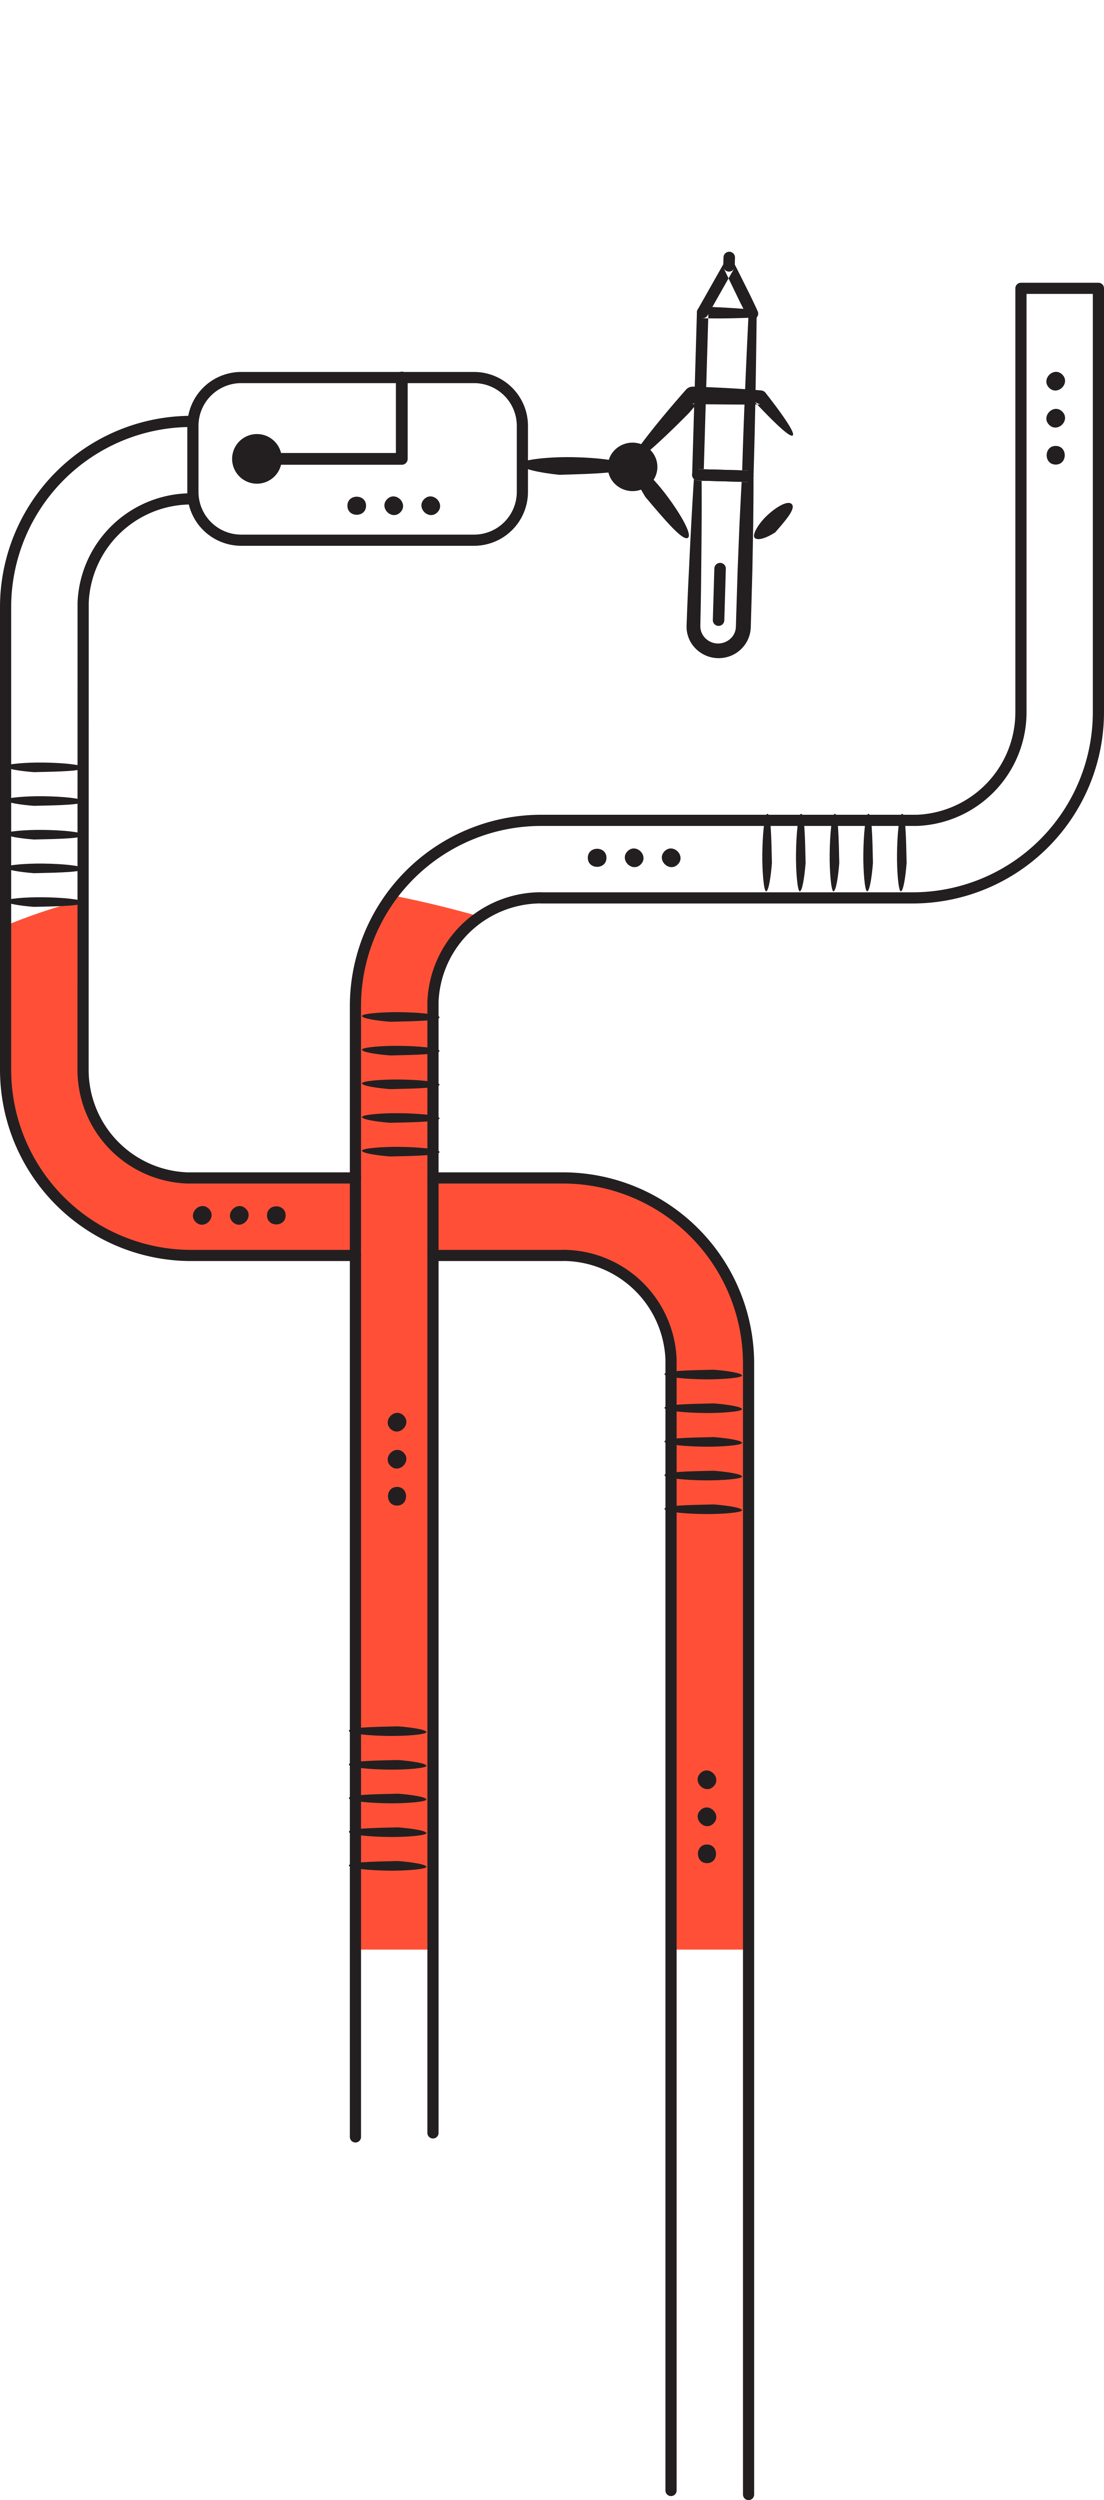 <svg xmlns="http://www.w3.org/2000/svg" xmlns:xlink="http://www.w3.org/1999/xlink" viewBox="0 0 266.545 603.588"><defs><clipPath id="a"><path d="M246.493,69.611v102.361a26.131,26.131,0,0,1-25.132,26.082h-90.743a44.854,44.854,0,0,0-44.803,44.803v41.526H45.185a26.131,26.131,0,0,1-25.132-26.082l.018-112.728a26.131,26.131,0,0,1,26.082-25.132V101.739A44.854,44.854,0,0,0,1.35,146.541v111.761a44.853,44.853,0,0,0,44.803,44.802H85.815V515.909l18.721-.968-.001-201.223 0-10.614h31.393v-.018a26.132,26.132,0,0,1,26.082,25.132V601.27l18.72.968v-273.052a44.854,44.854,0,0,0-44.802-44.803H104.536l.001-42.494a26.131,26.131,0,0,1,26.082-25.132v.018h89.775a44.853,44.853,0,0,0,44.802-44.803V69.611Z" style="fill:none"/></clipPath></defs><title>cards-bots-fill</title><g style="clip-path:url(#a)"><path d="M967.626,470.684c58.14-111.439,181.249-260.684,59.265-271.872-175.097-16.061-218.582,211.374-479.65,211.374S19.037-60.694-158.511,450.949c-2.303,6.637-4.413,13.211-6.373,19.735Z" style="fill:#ff5037;fill-rule:evenodd"/></g><path d="M96.094,449.302c3.478.266,6.887.817,6.854,1.413-.022.563-4.88.962-9.05.91-4.731-.058-9.375-.496-9.644-1.177-.349-.894,5.627-1.012,11.84-1.146" style="fill:#231f20;fill-rule:evenodd"/><path d="M96.094,441.172c3.478.266,6.887.817,6.854,1.413-.022.563-4.88.962-9.05.91-4.731-.058-9.375-.496-9.644-1.177-.349-.894,5.627-1.012,11.84-1.146" style="fill:#231f20;fill-rule:evenodd"/><path d="M96.094,433.042c3.478.266,6.887.817,6.854,1.413-.023.563-4.88.962-9.05.91-4.731-.058-9.375-.496-9.644-1.177-.349-.894,5.627-1.012,11.84-1.146" style="fill:#231f20;fill-rule:evenodd"/><path d="M96.094,424.912c3.478.266,6.887.817,6.854,1.413-.023.563-4.88.962-9.05.91-4.731-.058-9.375-.496-9.644-1.177-.349-.894,5.627-1.012,11.84-1.146" style="fill:#231f20;fill-rule:evenodd"/><path d="M96.094,416.782c3.478.266,6.887.817,6.854,1.413-.023.563-4.88.961-9.05.91-4.731-.058-9.375-.496-9.644-1.177-.349-.894,5.627-1.012,11.84-1.146" style="fill:#231f20;fill-rule:evenodd"/><path d="M95.857,358.981c2.914,0,2.914,4.508,0,4.508s-2.914-4.508,0-4.508" style="fill:#231f20;fill-rule:evenodd"/><path d="M97.451,350.702c2.061,2.06-1.126,5.248-3.187,3.187-2.061-2.06,1.126-5.248,3.187-3.187" style="fill:#231f20;fill-rule:evenodd"/><path d="M97.451,341.764c2.061,2.061-1.126,5.248-3.187,3.187-2.061-2.06,1.126-5.248,3.187-3.187" style="fill:#231f20;fill-rule:evenodd"/><path d="M94.257,246.685c-3.479-.266-6.887-.817-6.854-1.413.022-.563,4.88-.962,9.05-.91,4.731.058,9.375.496,9.644,1.177.349.894-5.627,1.012-11.84,1.146" style="fill:#231f20;fill-rule:evenodd"/><path d="M94.257,254.815c-3.479-.266-6.887-.817-6.854-1.413.022-.563,4.88-.962,9.05-.91,4.731.058,9.375.496,9.644,1.177.349.894-5.627,1.012-11.84,1.146" style="fill:#231f20;fill-rule:evenodd"/><path d="M94.257,262.945c-3.479-.266-6.887-.817-6.854-1.413.022-.563,4.88-.962,9.05-.91,4.731.058,9.375.496,9.644,1.177.349.894-5.627,1.012-11.84,1.146" style="fill:#231f20;fill-rule:evenodd"/><path d="M94.257,271.075c-3.479-.266-6.887-.817-6.854-1.413.022-.563,4.88-.962,9.05-.91,4.731.058,9.375.496,9.644,1.177.349.894-5.627,1.012-11.84,1.146" style="fill:#231f20;fill-rule:evenodd"/><path d="M94.257,279.205c-3.479-.266-6.887-.817-6.854-1.413.022-.563,4.88-.962,9.05-.91,4.731.058,9.375.496,9.644,1.177.349.894-5.627,1.012-11.84,1.146" style="fill:#231f20;fill-rule:evenodd"/><path d="M218.893,208.333c-.266,3.478-.817,6.887-1.413,6.854-.563-.022-.962-4.88-.91-9.05.058-4.731.496-9.375,1.177-9.644.894-.349,1.012,5.627,1.146,11.84" style="fill:#231f20;fill-rule:evenodd"/><path d="M210.763,208.333c-.267,3.478-.817,6.887-1.413,6.854-.563-.022-.962-4.88-.91-9.05.058-4.731.496-9.375,1.177-9.644.894-.349,1.012,5.627,1.146,11.84" style="fill:#231f20;fill-rule:evenodd"/><path d="M202.633,208.334c-.266,3.478-.817,6.886-1.413,6.854-.563-.023-.962-4.88-.91-9.05.058-4.731.496-9.375,1.177-9.644.894-.349,1.012,5.627,1.146,11.84" style="fill:#231f20;fill-rule:evenodd"/><path d="M194.503,208.334c-.267,3.478-.817,6.886-1.413,6.854-.563-.023-.962-4.88-.91-9.05.058-4.731.496-9.375,1.177-9.644.894-.349,1.012,5.627,1.146,11.84" style="fill:#231f20;fill-rule:evenodd"/><path d="M186.372,208.334c-.266,3.478-.817,6.886-1.413,6.854-.563-.023-.962-4.88-.91-9.05.058-4.731.496-9.375,1.177-9.644.894-.349,1.012,5.627,1.146,11.84" style="fill:#231f20;fill-rule:evenodd"/><path d="M85.815,515.909v-273.052a44.854,44.854,0,0,1,44.803-44.803h90.743a26.131,26.131,0,0,0,25.132-26.082V69.611h18.702v102.361a44.853,44.853,0,0,1-44.802,44.803h-89.775v-.018a26.131,26.131,0,0,0-26.082,25.132l-.001,71.829.001,201.223" style="fill:none;stroke:#231f20;stroke-linecap:round;stroke-linejoin:round;stroke-width:2.7px"/><path d="M254.885,107.655c2.914,0,2.914,4.508,0,4.508s-2.914-4.508,0-4.508" style="fill:#231f20;fill-rule:evenodd"/><path d="M256.479,99.376c2.061,2.06-1.126,5.248-3.187,3.187-2.061-2.06,1.126-5.248,3.187-3.187" style="fill:#231f20;fill-rule:evenodd"/><path d="M256.479,90.437c2.061,2.061-1.127,5.248-3.187,3.187-2.061-2.06,1.126-5.248,3.187-3.187" style="fill:#231f20;fill-rule:evenodd"/><path d="M146.424,207.096c0,2.914-4.507,2.914-4.507,0s4.507-2.914,4.507,0" style="fill:#231f20;fill-rule:evenodd"/><path d="M154.703,208.69c-2.061,2.061-5.248-1.127-3.188-3.187,2.061-2.061,5.249,1.127,3.188,3.187" style="fill:#231f20;fill-rule:evenodd"/><path d="M163.642,208.69c-2.061,2.061-5.248-1.127-3.188-3.187,2.061-2.061,5.248,1.127,3.188,3.187" style="fill:#231f20;fill-rule:evenodd"/><path d="M170.689,445.31c-2.914,0-2.914,4.507,0,4.507s2.914-4.507,0-4.507" style="fill:#231f20;fill-rule:evenodd"/><path d="M169.095,437.031c-2.061,2.061,1.127,5.248,3.188,3.187,2.06-2.06-1.127-5.248-3.188-3.187" style="fill:#231f20;fill-rule:evenodd"/><path d="M169.095,428.092c-2.061,2.061,1.127,5.248,3.188,3.187,2.06-2.06-1.127-5.247-3.188-3.187" style="fill:#231f20;fill-rule:evenodd"/><path d="M172.29,330.686c3.478.266,6.887.817,6.854,1.413-.023.563-4.88.962-9.05.91-4.732-.058-9.375-.496-9.644-1.177-.349-.894,5.627-1.012,11.84-1.146" style="fill:#231f20;fill-rule:evenodd"/><path d="M172.29,338.816c3.478.266,6.887.817,6.854,1.413-.023.563-4.88.962-9.05.91-4.732-.058-9.375-.496-9.644-1.177-.349-.894,5.627-1.012,11.84-1.146" style="fill:#231f20;fill-rule:evenodd"/><path d="M172.29,346.947c3.478.266,6.887.817,6.854,1.412-.023.564-4.88.962-9.05.911-4.731-.058-9.375-.496-9.644-1.177-.349-.894,5.627-1.012,11.84-1.146" style="fill:#231f20;fill-rule:evenodd"/><path d="M172.29,355.077c3.478.266,6.887.817,6.854,1.412-.023.564-4.88.962-9.05.911-4.731-.058-9.375-.496-9.644-1.177-.349-.894,5.627-1.012,11.84-1.146" style="fill:#231f20;fill-rule:evenodd"/><path d="M172.29,363.207c3.478.266,6.887.817,6.854,1.413-.023.563-4.88.961-9.05.91-4.731-.058-9.375-.496-9.644-1.177-.349-.894,5.627-1.012,11.84-1.146" style="fill:#231f20;fill-rule:evenodd"/><path d="M8.205,186.421c-3.479-.266-6.887-.817-6.854-1.413.022-.563,4.88-.962,9.05-.91,4.731.058,9.375.496,9.644,1.177.349.894-5.627,1.012-11.84,1.146" style="fill:#231f20;fill-rule:evenodd"/><path d="M8.205,194.552c-3.479-.266-6.887-.817-6.854-1.413.022-.563,4.88-.962,9.05-.91,4.731.058,9.375.496,9.644,1.177.349.894-5.627,1.012-11.84,1.146" style="fill:#231f20;fill-rule:evenodd"/><path d="M8.205,202.682c-3.479-.266-6.887-.817-6.854-1.413.022-.563,4.88-.962,9.05-.91,4.731.058,9.375.496,9.644,1.177.349.894-5.627,1.012-11.84,1.146" style="fill:#231f20;fill-rule:evenodd"/><path d="M8.205,210.812c-3.479-.266-6.887-.817-6.854-1.413.022-.563,4.88-.962,9.05-.91,4.731.058,9.375.496,9.644,1.177.349.894-5.627,1.012-11.84,1.146" style="fill:#231f20;fill-rule:evenodd"/><path d="M8.205,218.942c-3.479-.266-6.887-.817-6.854-1.413.022-.563,4.88-.962,9.05-.91,4.731.058,9.375.496,9.644,1.177.349.894-5.627,1.012-11.84,1.146" style="fill:#231f20;fill-rule:evenodd"/><path d="M64.458,293.425c0,2.914,4.507,2.914,4.507,0s-4.507-2.914-4.507,0" style="fill:#231f20;fill-rule:evenodd"/><path d="M56.179,295.019c2.061,2.061,5.248-1.127,3.188-3.187-2.061-2.061-5.249,1.126-3.188,3.187" style="fill:#231f20;fill-rule:evenodd"/><path d="M47.24,295.019c2.06,2.061,5.248-1.127,3.187-3.187-2.061-2.061-5.248,1.126-3.187,3.187" style="fill:#231f20;fill-rule:evenodd"/><path d="M180.731,602.238v-273.052a44.854,44.854,0,0,0-44.802-44.803h-31.393" style="fill:none;stroke:#231f20;stroke-linecap:round;stroke-linejoin:round;stroke-width:2.7px"/><path d="M46.153,120.441a26.131,26.131,0,0,0-26.082,25.132l-.018,112.728a26.131,26.131,0,0,0,25.132,26.082h40.63" style="fill:none;stroke:#231f20;stroke-linecap:round;stroke-linejoin:round;stroke-width:2.7px"/><path d="M46.153,101.739A44.854,44.854,0,0,0,1.35,146.541v111.761a44.853,44.853,0,0,0,44.803,44.802H85.815" style="fill:none;stroke:#231f20;stroke-linecap:round;stroke-linejoin:round;stroke-width:2.7px"/><path d="M162.01,601.27v-273.052a26.132,26.132,0,0,0-26.082-25.132v.018h-31.393" style="fill:none;stroke:#231f20;stroke-linecap:round;stroke-linejoin:round;stroke-width:2.7px"/><path d="M88.38,122.099c0,2.914-4.507,2.914-4.507,0s4.507-2.914,4.507,0" style="fill:#231f20;fill-rule:evenodd"/><path d="M96.658,123.693c-2.061,2.06-5.248-1.127-3.187-3.187,2.06-2.061,5.248,1.126,3.187,3.187" style="fill:#231f20;fill-rule:evenodd"/><path d="M105.597,123.693c-2.061,2.06-5.248-1.127-3.188-3.187,2.061-2.061,5.249,1.126,3.188,3.187" style="fill:#231f20;fill-rule:evenodd"/><path d="M114.487,130.42H58.205a11.665,11.665,0,0,1-11.631-11.632v-16.007a11.665,11.665,0,0,1,11.631-11.632H114.49a11.666,11.666,0,0,1,11.632,11.632v16.004A11.67,11.67,0,0,1,114.487,130.42Z" style="fill:none;stroke:#231f20;stroke-linejoin:round;stroke-width:2.7px"/><path d="M135.037,114.633c-4.804-.489-9.511-1.5-9.466-2.594.031-1.034,6.74-1.766,12.499-1.672,6.533.108,12.946.912,13.319,2.162.481,1.641-7.772,1.858-16.352,2.104" style="fill:#231f20;fill-rule:evenodd"/><path d="M156.609,117.172a5.759,5.759,0,0,0,.802-8.105q-.061-.074-.124-.146a6.094,6.094,0,0,0-8.45-.662,5.759,5.759,0,0,0-.802,8.105q.061.074.124.146a6.094,6.094,0,0,0,8.45.662" style="fill:#231f20;fill-rule:evenodd"/><path d="M169.391,114.67c.054,7.638.001,15.273-.092,22.906q-.042,5.727-.171,11.45l-.029,1.431-.011.702c.017.17-.001.342.032.509a4.05,4.05,0,0,0,.718,1.87,4.349,4.349,0,0,0,3.486,1.82,4.428,4.428,0,0,0,3.512-1.683,3.977,3.977,0,0,0,.776-1.791c.04-.159.028-.327.052-.49l.023-.701.041-1.43.354-11.445.462-11.44c.198-3.813.361-7.626.606-11.437l1.348,1.428-12.042-.338a1.388,1.388,0,0,1,.078-2.775l12.042.338a1.388,1.388,0,0,1,1.349,1.377v.051c.02,3.819-.041,7.636-.068,11.453l-.211,11.448-.319,11.445-.043,1.431-.024.729a8.819,8.819,0,0,1-.096.932,7.568,7.568,0,0,1-1.476,3.407,7.807,7.807,0,0,1-2.871,2.305,7.996,7.996,0,0,1-3.59.722,7.827,7.827,0,0,1-6.206-3.438,7.429,7.429,0,0,1-1.228-3.448,8.314,8.314,0,0,1-.032-.92l.026-.729.056-1.43q.204-5.721.502-11.439c.356-7.626.751-15.251,1.254-22.873a.897.897,0,0,1,1.792.053" style="fill:#231f20;fill-rule:evenodd"/><path d="M182.7,74.819c-.148,13.299-.367,26.806-.775,40.203a1.388,1.388,0,0,1-1.427,1.348l-12.042-.338a1.39,1.39,0,0,1-1.349-1.427v-.002l1.154-39.209a1.385,1.385,0,0,1,1.423-1.347l.003 0c4.343.107,8.784.411,13.013.772m-2.019,1.906c-3.799.136-7.386.215-11.072.097l1.427-1.347-1.153,39.21-1.349-1.429,12.042.338-1.426,1.347c.36-12.742.911-25.375,1.531-38.216" style="fill:#231f20;fill-rule:evenodd"/><path d="M168.44,74.751l6.357-11.245a1.387,1.387,0,0,1,2.441.045l.014.026c.99,1.91,1.939,3.84,2.899,5.764.474.965.973,1.918,1.425,2.894.458.973.934,1.937,1.361,2.925a1.39,1.39,0,0,1-2.493,1.224c-.52-.943-.991-1.909-1.481-2.866-.495-.955-.944-1.933-1.418-2.898-.935-1.936-1.881-3.868-2.786-5.819l2.455.071-6.357,11.245a1.388,1.388,0,1,1-2.417-1.366" style="fill:#231f20;fill-rule:evenodd"/><line x1="176.005" y1="64.189" x2="176.065" y2="62.161" style="fill:none;stroke:#231f20;stroke-linecap:round;stroke-linejoin:round;stroke-width:2.777px"/><line x1="173.489" y1="149.721" x2="173.855" y2="137.276" style="fill:none;stroke:#231f20;stroke-linecap:round;stroke-linejoin:round;stroke-width:2.777px"/><path d="M187.167,128.529c-1.925,1.257-4.191,2.116-4.955,1.334-.727-.737.955-3.486,2.913-5.338,2.221-2.102,4.899-3.675,5.912-2.922,1.327.991-1.228,3.894-3.87,6.926" style="fill:#231f20;fill-rule:evenodd"/><path d="M155.79,119.948c-2.187-3.562-3.913-7.382-3.031-8.029.829-.619,4.995,3.479,8.003,7.445,3.413,4.499,6.215,9.348,5.433,10.375-1.03,1.343-5.619-4.122-10.405-9.791" style="fill:#231f20;fill-rule:evenodd"/><path d="M166.339,99.711c-6.627,6.734-13.52,12.98-14.279,12.188-.686-.686,6.453-9.792,13.575-17.835l.004-.005a2.138,2.138,0,0,1,1.655-.713c.745.023,1.475.047,2.198.07,5.047.183,10.054.474,14.1.83l.194.017a1.487,1.487,0,0,1,1.032.559c4.2,5.352,6.925,9.357,6.648,10.19-.346,1.021-4.014-2.44-9.213-7.939l1.243.584c-4.69.043-10.385-.017-16.32-.095l1.615-.699c-.804.933-1.627,1.889-2.452,2.848" style="fill:#231f20;fill-rule:evenodd"/><polyline points="97.005 91.149 97.005 110.784 63.105 110.784" style="fill:none;stroke:#231f20;stroke-linecap:round;stroke-linejoin:round;stroke-width:2.848px"/><path d="M62.034,104.791a5.993,5.993,0,1,1-.002,0h.002" style="fill:#231f20;fill-rule:evenodd"/></svg>